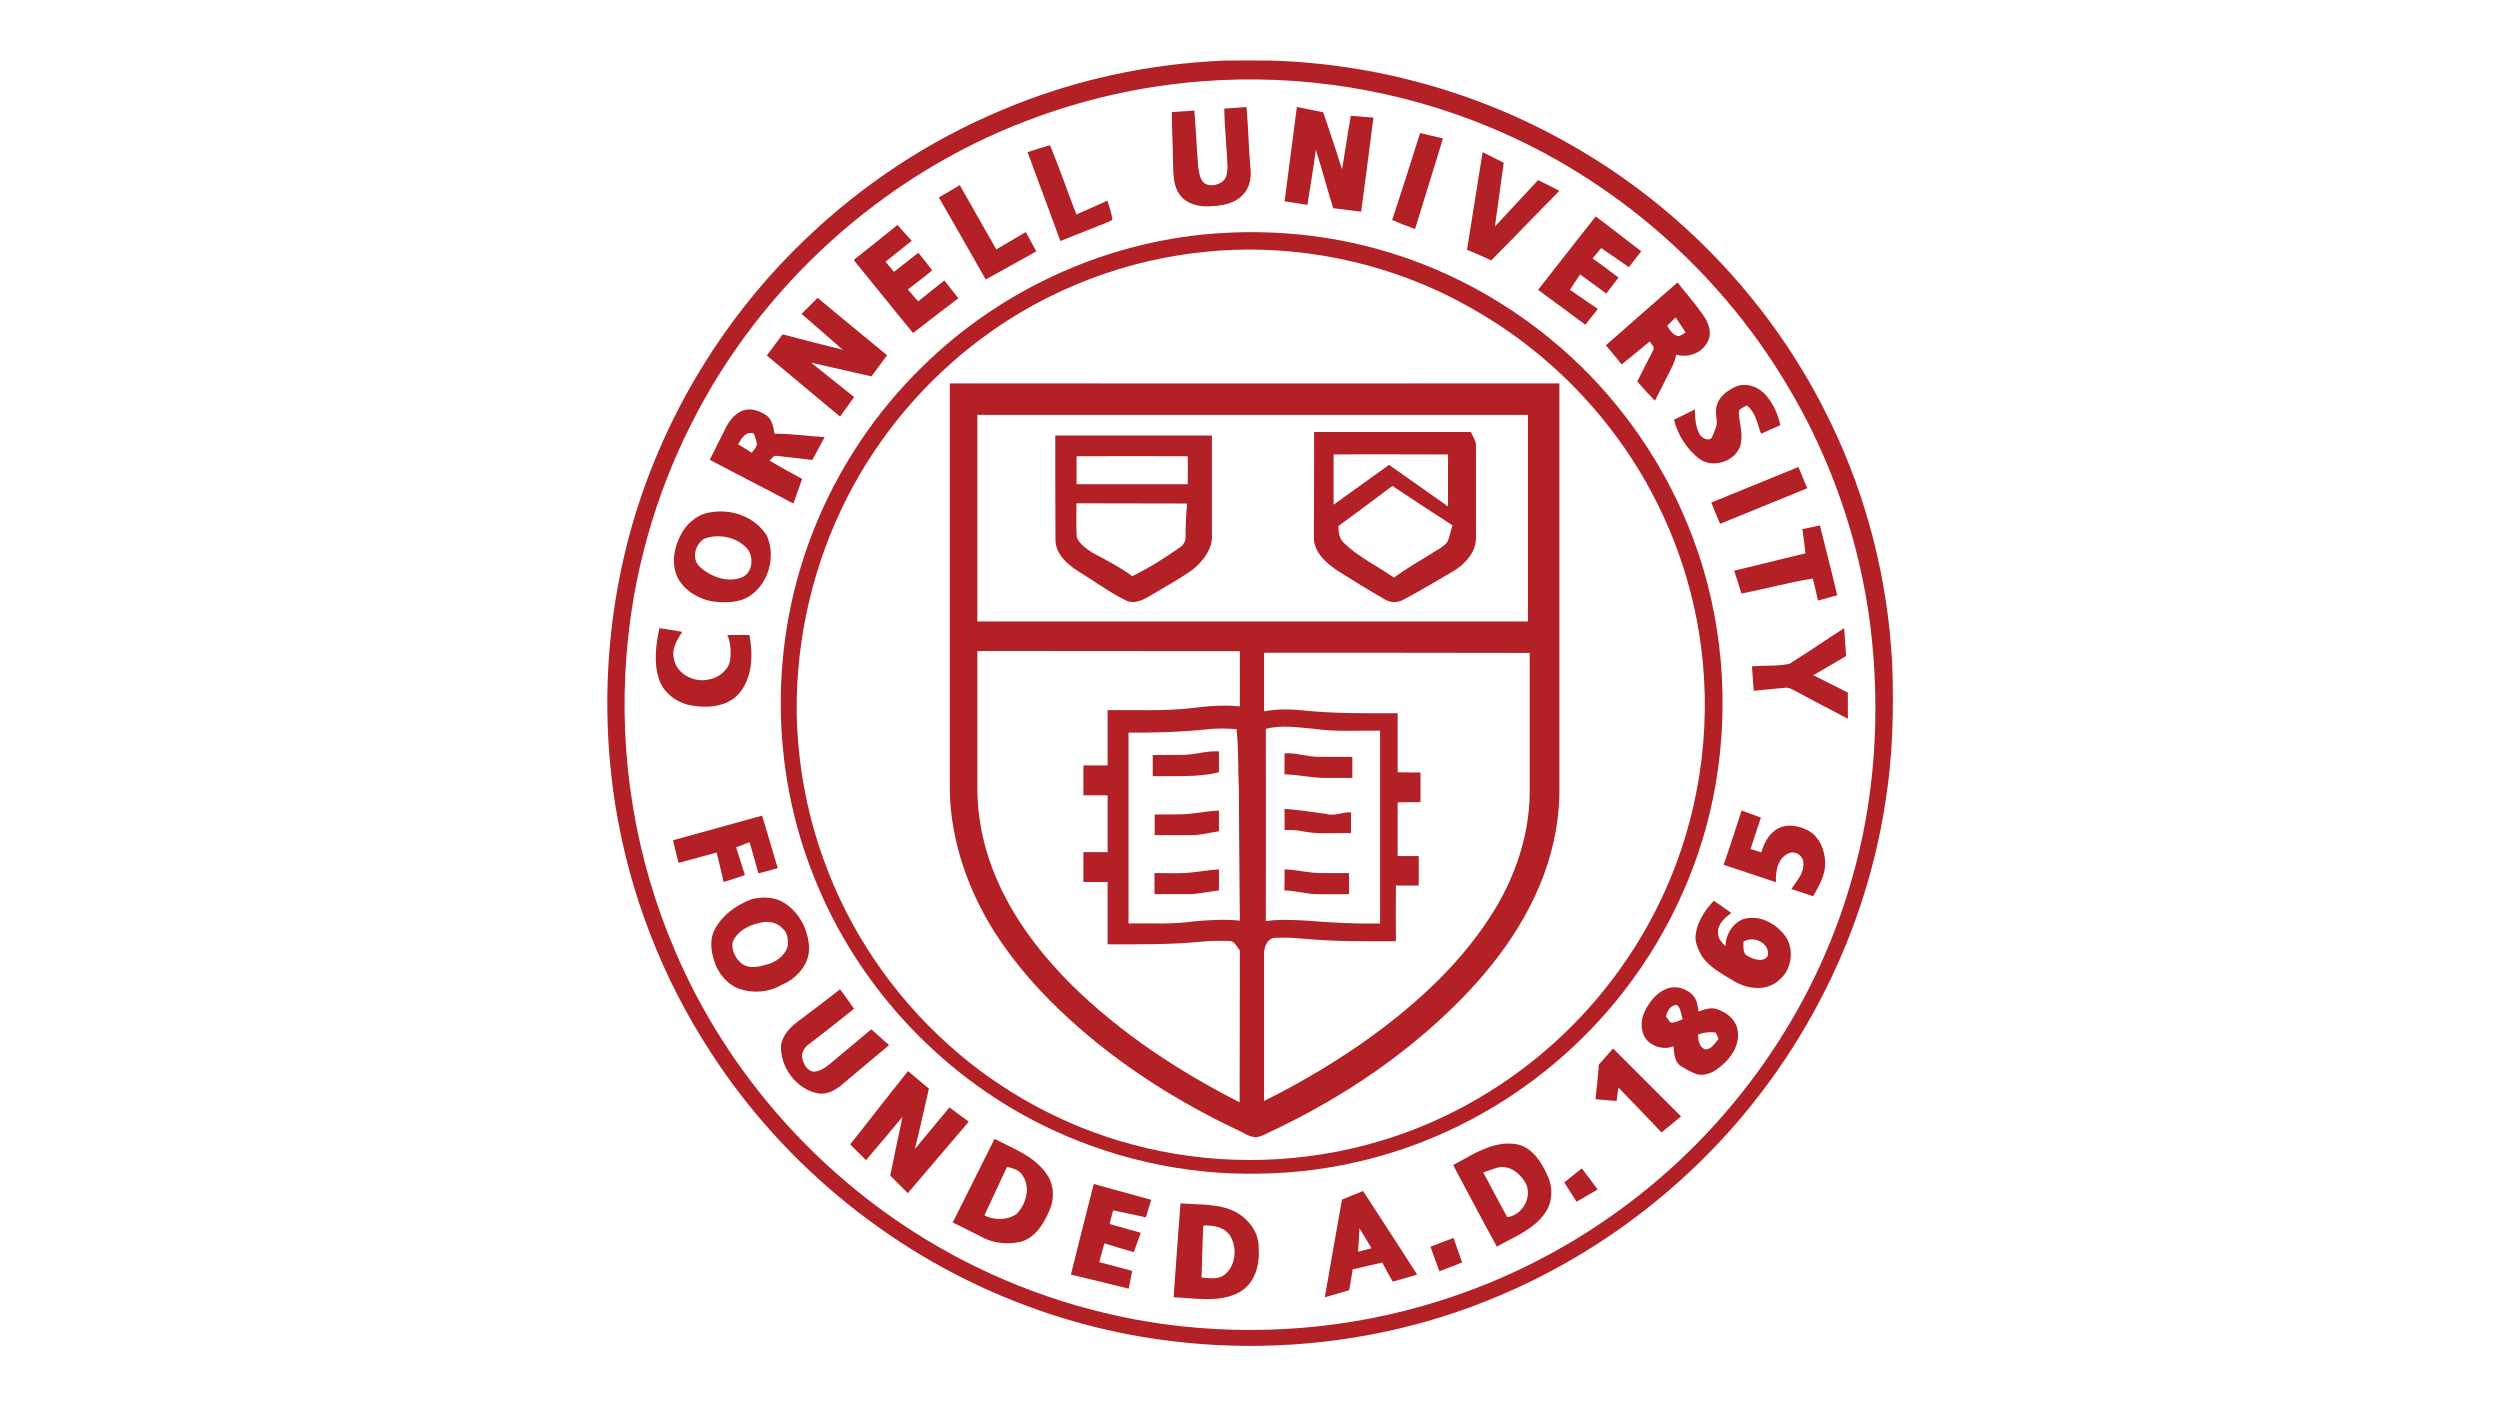 <svg xmlns="http://www.w3.org/2000/svg" xmlns:xlink="http://www.w3.org/1999/xlink" id="Layer_1" x="0px" y="0px" viewBox="0 0 1280 720" style="enable-background:new 0 0 1280 720;" xml:space="preserve"><style type="text/css">	.st0{fill:#B32025;}	.st1{fill:none;}</style><g>	<g>		<path class="st0" d="M627.7,31c7.4-0.1,14.8,0,22.1,0c53.7,1.4,107,16.1,153.7,42.7C861.4,106.3,909,157,937.6,217   c18.5,38.3,29,80.3,31.2,122.8c0.9,23.5,0.3,47.2-3.4,70.4c-10.8,71.9-46.8,139.6-99.8,189.3c-28.6,26.9-62,48.8-98.2,64   c-76.3,32.4-165,34.1-242.5,4.8c-65.7-24.5-123-70.7-161-129.5c-24.6-37.7-41.3-80.6-48.6-125c-9.3-57-3.7-116.5,16.9-170.5   c17.3-45.5,44.8-87,79.9-120.6c29.1-28,63.3-50.6,100.5-66.2C549,41,588.2,32.5,627.7,31z M615.7,41.6   c-30.8,2.3-61.3,9.2-90.2,20.3c-73.6,28-135.9,84.4-171.4,154.8c-18.7,36.8-30.1,77.3-33.3,118.5c-4.2,51.6,4.4,104.1,24.8,151.6   c27,63.3,75.2,117.3,134.9,151.6c35.3,20.4,74.6,33.8,114.9,39.5c47.4,6.5,96.2,2.6,141.8-11.9c33.1-10.4,64.5-26.3,92.5-46.8   c56.3-41,98.9-100.8,118.1-167.9c12.4-42.1,15.1-86.8,9.9-130.3c-5.5-44-20.3-86.9-43.3-124.8C879.5,138,825.8,91.4,763.2,65.3   C716.8,45.9,665.8,37.7,615.7,41.6z"></path>	</g>	<path class="st0" d="M626.8,55.6c3.8-0.2,7.6-0.5,11.4-0.8c0.9,10,1.1,20.1,1.9,30.1c0.7,4.9,0.2,10.4-3.2,14.2  c-4.3,5.3-11.6,6.4-18,6.5c-5.4,0.3-11.4-1.2-14.8-5.8c-3.4-4.5-3.3-10.4-3.5-15.8c0-8.9-0.7-17.7-0.6-26.6  c3.8-0.2,7.7-0.6,11.5-0.8c0.8,9.7,1.2,19.4,2,29.1c0.5,3,0.9,6.7,3.7,8.5c3,1.3,6.9,0.6,9.3-1.8c1.7-1.8,1.9-4.4,2-6.8  C628.1,75.6,627,65.6,626.8,55.6z"></path>	<path class="st0" d="M664,54.8c4.5,0.9,9,1.8,13.5,2.7c3.2,9.7,6.6,19.4,9.6,29.2c1.6-9.1,2.9-18.3,4.5-27.4  c3.9,0.3,7.7,0.6,11.6,0.9c-2.1,16.1-4.1,32.1-6.3,48.2c-4.8-0.6-9.5-1.2-14.3-1.8c-3.1-10-5.8-20.1-8.9-30  c-1.2,9.5-2.9,18.9-4.3,28.3c-3.9-0.6-7.8-1.2-11.7-1.8C659.8,86.9,661.9,70.8,664,54.8z"></path>	<path class="st0" d="M727.1,68.1c3.9,1,7.8,1.8,11.7,2.8c-4.8,15.5-9.5,30.9-14.3,46.4c-3.9-1.5-7.9-3-11.7-4.6  C717.7,97.8,722.4,82.9,727.1,68.1z"></path>	<path class="st0" d="M526.1,77.9c3.8-1.2,7.6-2.5,11.5-3.5c4.9,11.6,8.9,23.6,13.5,35.4c5.3-2.3,10.6-4.6,15.9-7.1  c1,3.2,2,6.3,2.6,9.6c-0.8,1-2.2,1.2-3.3,1.8c-7.8,3.1-15.6,6.2-23.4,9.3C537.4,108.3,531.7,93.1,526.1,77.9z"></path>	<path class="st0" d="M751.1,127.9c2.6-16.7,5.4-33.3,8-50c3.6,1.8,7.2,3.6,10.8,5.4c-1.6,10.9-2.9,21.8-4.5,32.7  c7.4-7.9,14.7-15.9,22.1-23.8c3.6,1.8,7.3,3.6,10.9,5.5c-11.7,11.8-23.1,23.8-34.9,35.6C759.4,131.4,755.3,129.6,751.1,127.9z"></path>	<path class="st0" d="M480.7,101.1c3.6-2.1,7.2-4.2,10.7-6.3c6.3,11,12.5,22,18.7,32.9c5-3,10.1-5.9,15.1-8.9  c1.8,3.3,3.6,6.6,5.4,9.9c-8.6,4.9-17.3,9.5-25.9,14.4C496.8,129.1,488.7,115.1,480.7,101.1z"></path>	<path class="st0" d="M817,110.8c7.8,5.8,15.4,11.9,23.3,17.8c-2.1,2.7-4.1,5.5-6.3,8.2c-4.8-3.3-9.5-6.5-14.2-9.8  c-1.4,1.8-2.9,3.5-4.4,5.3c4.5,3.2,8.9,6.5,13.3,9.8c-2.1,2.8-4.2,5.4-6.3,8.2c-4.5-3.2-8.9-6.6-13.4-9.8c-1.7,2.6-3.5,5.2-5.2,7.9  c4.8,3.3,9.5,6.5,14.3,9.8c-2.2,2.7-4.3,5.4-6.4,8.1c-8.1-6-16.1-12-24.2-17.9C797.4,135.8,807.1,123.3,817,110.8z"></path>	<path class="st0" d="M437.1,133.1c7.5-5.9,14.9-11.9,22.4-17.9c2.4,2.7,4.8,5.4,7.3,8.1c-4.5,3.6-8.9,7.1-13.4,10.7  c1.4,1.7,2.9,3.4,4.3,5.2c4.2-3.2,8.3-6.6,12.5-9.8c2.4,3,4.8,6,7.1,9c-4.1,3.4-8.3,6.6-12.5,9.8c1.8,2,3.5,4.1,5.3,6.1  c4.5-3.6,8.9-7.2,13.4-10.7c2.4,3,4.8,6,7.2,9.1c-7.8,5.9-15.5,11.8-23.2,17.8C457.3,158.2,447.3,145.6,437.1,133.1z"></path>	<g>		<path class="st0" d="M626,119.3c27.2-1.6,54.7,1.2,81,8.7c38.2,10.8,73.6,31.5,102.1,59.2c25.6,24.9,45.6,55.6,58,89.1   c14.8,39.8,18.5,83.5,11.3,125.3c-6.6,38.4-23,75-46.9,105.8c-20.9,27-47.6,49.5-77.7,65.5c-33.3,17.8-70.9,27.5-108.7,28   c-38.9,0.9-78-8.1-112.8-25.6c-51.9-26.1-93.7-71.6-115.2-125.5c-22.9-56.3-23.1-121.2-0.8-177.7c12.5-31.9,31.9-61.1,56.5-84.9   C513.6,147.2,569,122.5,626,119.3z M619.5,128.7c-42,3.7-82.9,19.2-116.7,44.4c-28.7,21.3-52.5,49.3-68.8,81.1   c-17.5,34.1-26.5,72.5-26.1,110.8c0.5,25.7,5.1,51.2,13.9,75.4c13,36.2,35.2,68.8,63.8,94.5c26.7,24,59.1,41.7,93.8,51   c39.1,10.6,81,10.7,120.1,0.3c35.3-9.2,68.2-27.2,95.4-51.5c26.1-23.3,46.9-52.5,60.3-84.8c16.4-39.5,21.6-83.7,14.7-125.9   c-5.8-36.1-20.4-70.8-42.1-100.2c-19.5-26.6-44.7-49.1-73.4-65.4C713.9,135,666.1,124.5,619.5,128.7z"></path>	</g>	<g>		<path class="st0" d="M822.2,176.8c12.2-10.7,24.4-21.5,36.7-32.2c4.3,5.5,8.9,10.7,12.9,16.4c2.9,4,5.1,9.5,2.4,14.2   c-3,5.7-10,8.1-16,6.4c-0.5,2.4-1.3,4.8-2.5,7c-2.8,5.5-5.5,11.1-8.4,16.6c-3.1-3.2-6.1-6.5-9-9.9c2.7-5.3,5.3-10.7,8.1-15.9   c1-1.7-1-3.2-1.7-4.6c-4.7,4-9.6,7.8-14.4,11.8C827.6,183.3,825,180,822.2,176.8z M853.6,166.8c1.5,2.3,3,5.2,6.2,5.3   c1.1-0.5,2.1-1.2,3.2-1.9c-1.6-2.6-3.4-5.1-5.1-7.7C856.4,164,855,165.4,853.6,166.8z"></path>	</g>	<path class="st0" d="M410.4,160.7c2.7-2.7,5.4-5.4,8.2-8.2c11.8,9.9,23.8,19.6,35.6,29.4c-2.6,3.6-5.4,7.2-8,10.8  c-10.3-2.3-20.6-4.7-30.9-7c7.3,5.9,14.7,11.8,22,17.6c-2.4,3.3-4.8,6.6-7.2,10c-12.5-10.5-25-20.8-37.5-31.3  c2.7-3.6,5.4-7.2,8.1-10.8c10.3,2.7,20.5,5.3,30.8,7.9C424.5,173,417.5,166.8,410.4,160.7z"></path>	<g>		<path class="st0" d="M486.3,405.4c0-69.7,0-139.4,0-209.1c104,0.1,208.1,0,312.1,0c0,68.5,0,136.9,0,205.4   c0.2,9.8-0.8,19.5-2.9,29.1c-6.9,31.2-25.5,58.6-47.6,81c-26.9,27.3-59.1,49.2-93.6,65.8c-3.8,1.6-7.2,4-11.3,4.7   c-3.4-0.2-6.1-2.3-9.1-3.6c-31.3-14.8-60.8-33.5-86.4-56.9c-14.6-13.3-27.9-28.2-38.5-44.9C495.6,455.5,486.9,430.7,486.3,405.4z    M500.4,212.4c0,35.3,0,70.5,0,105.8c94,0,188,0,281.9,0c0-35.2,0-70.5,0-105.8C688.4,212.4,594.4,212.4,500.4,212.4z    M500.4,333.3c0,23.4,0,46.8,0,70.2c0,19.4,5.2,38.5,14.2,55.6c8.6,16.7,20.5,31.6,33.8,44.9c25.1,24.8,54.9,44.4,86.3,60.4   c0.1-25.9,0-51.8,0.1-77.8c-1.6-1.8-2.7-5-5.5-4.8c-5-0.2-10-0.1-15,0.4c-15.7,1.5-31.5,1.3-47.2,1.3c0-10.6,0-21.3,0-31.9   c-4.1,0-8.2,0-12.4,0c0-5.1,0-10.2,0-15.3c4.1,0,8.2,0,12.4,0c0-9.7,0-19.4,0-29.1c-4.1,0-8.3,0-12.4,0c0-5.1,0-10.2,0-15.3   c4.1,0,8.2,0,12.4,0c0-9.4,0-18.9,0-28.3c14.4-0.2,29,0.6,43.3-1.1c8.1-1,16.3-1.7,24.4-0.8c0-9.4,0-18.9,0-28.3   C590,333.3,545.2,333.4,500.4,333.3z M647.2,334.2c0,10,0,20,0,30c6.5-1.2,13.1-1.2,19.6-0.5c16.2,1.7,32.5,1.5,48.8,1.5   c0,10.1,0,20.1,0,30.2c3.9,0.1,7.8,0.1,11.7,0.1c0,5.1,0,10.1,0,15.2c-3.9,0-7.8,0-11.7,0.1c0,9.2,0,18.3,0,27.5   c3.6,0,7.2,0,10.8,0c0,5,0,10.1,0,15.1c-3.9,0-7.8,0-11.7,0c-0.1,9.5,0,19,0,28.5c-15.4,0.1-30.8,0.2-46.2-1.2   c-5.2-0.4-10.5-0.9-15.7-0.5c-3.8,0.1-5.5,4.4-5.6,7.7c0,25.3,0,50.5,0,75.8c19.5-9.7,38.3-20.9,55.9-33.7   c24.3-17.8,46.8-38.9,62.5-64.8c10.6-17.7,17.3-37.9,17.6-58.7c0-24.1,0-48.1,0-72.2C737.9,334.2,692.5,334.2,647.2,334.2z    M648.1,373.2c0,32.8,0.1,65.6,0,98.4c7.1-1,14.4-0.6,21.5-0.2c12.3,1,24.7,1.7,37,1.4c0-32.9,0-65.8,0-98.7   c-11.1-0.2-22.3,0.7-33.4-0.9C664.9,372.5,656.3,371,648.1,373.2z M577.8,375.1c0,32.6,0,65.2,0,97.7c11.2-0.2,22.5,0.6,33.7-1.1   c7.7-0.6,15.5-1.2,23.3-0.3c-0.2-22.6-0.4-45.3-0.5-67.9c-0.5-10.1-0.1-20.2-1.2-30.2c-5-0.3-9.9-0.5-14.9,0.1   C604.8,374.8,591.3,375.2,577.8,375.1z"></path>	</g>	<path class="st0" d="M888.6,198c5.5-2.4,12,0.1,15.7,4.5c3.6,4.3,6.1,9.6,7.2,15.2c-3.3,1.4-6.5,2.9-9.8,4.4  c-2-5-2.7-11.1-7.4-14.5c-1.5,1-4.3,1.5-4,3.9c0.3,5.3,2.1,10.5,1,15.8c-2.1,8.8-14.2,12.9-21.3,7.6c-6.4-5-11-12.2-12.9-20  c3.6-1.7,7.1-3.5,10.7-5.3c0,4.4,0.3,9,2.5,12.9c1.2,1.8,4.1,3.5,6,1.8c0.8-1.5,1.4-3.2,2-4.8c1.7-3.5-0.4-7.3,0.5-10.9  C879.6,203.4,884.2,200,888.6,198z"></path>	<g>		<path class="st0" d="M379.8,210.4c4.2-1.8,8.8-0.2,12.4,2.1c3.1,2.1,3.8,6.1,4.4,9.6c8.6-0.1,17.1,1.2,25.6,1.7   c-2,3.9-4.2,7.8-6.3,11.7c-6.1-0.7-12.2-1.4-18.2-2.1c-1.7-0.4-2.6,1.6-3.7,2.4c5.4,3.3,11.1,6.3,16.7,9.4   c-1.5,4.2-3,8.4-4.5,12.6c-14.2-7.6-28.6-14.8-42.8-22.4c2.6-5.1,5.1-10.1,7.6-15.2C372.9,216.2,375.6,212.2,379.8,210.4z    M377.9,227.5c2.4,1.4,4.7,2.9,7,4.3c1-1.4,2.4-2.6,2.6-4.4c-0.1-1.9-1-3.6-1.5-5.4C381.9,220.5,379.6,224.5,377.9,227.5z"></path>	</g>	<g>		<path class="st0" d="M672.8,221.2c26.8,0,53.5,0,80.3,0c1,2.3,2.7,4.5,2.6,7.1c0,15.6,0,31.3,0,46.9c0.1,7.5-5.5,13.6-11.7,17.3   c-8.4,4.8-16.6,9.9-25.2,14.4c-2.8,1.6-6.3,1.9-9.2,0.3c-8.4-4.7-16.5-9.8-24.6-14.9c-5.9-3.9-12.3-9.4-12.3-17.1   C672.8,257.1,672.8,239.1,672.8,221.2z M682.8,232.7c0,8.6,0,17.1,0,25.7c9.4-6.8,18.9-13.6,28.4-20.4c10,7.1,20.1,14.2,30.2,21.3   c-0.1-8.9,0-17.7,0-26.6C721.8,232.7,702.3,232.5,682.8,232.7z M712.9,248.8c-9.1,6.9-18.4,13.7-27.6,20.5   c-0.1,3.1,0.4,6.5,2.8,8.7c7.5,7.3,17.1,11.8,25.6,17.7c6.4-4.6,13.2-8.6,19.9-12.7c2.6-1.7,5.6-3.1,7.5-5.6   c1.2-2.7,1.6-5.6,2.6-8.4C733.4,262.4,723.2,255.6,712.9,248.8z"></path>	</g>	<g>		<path class="st0" d="M540.3,223c26.7,0,53.4,0,80.2,0c0,17.1,0,34.1,0,51.2c0.3,7-4.5,12.9-9.5,17.2c-6.7,4.8-13.8,8.7-20.9,12.9   c-4.1,2.5-9.1,5.5-13.9,3c-8.5-4.2-16.2-10-24.3-14.9c-5.6-3.6-11.6-8.9-11.5-16.2C540.3,258.5,540.3,240.7,540.3,223z    M551.2,233.6c0,4.8,0,9.5,0,14.3c19,0,37.9,0,56.9,0c0.1-4.8,0.1-9.5,0-14.3C589.1,233.5,570.1,233.5,551.2,233.6z M551.1,257.7   c0.1,5.8-0.2,11.5,0.2,17.3c1.4,3.5,4.7,5.8,7.7,7.8c7,3.8,14.3,7.4,20.7,12.2c8.6-4.2,16.7-9.3,24.5-14.8c2-1.3,3-3.6,2.8-5.9   c0-5.5,0.3-11,0.8-16.5C589,257.8,570.1,257.7,551.1,257.7z"></path>	</g>	<path class="st0" d="M876.2,257.3c14.9-6.1,29.7-12.1,44.6-18.2c1.5,3.6,3,7.2,4.5,10.9c-14.9,6.1-29.8,12.1-44.6,18.2  C879.1,264.6,877.6,260.9,876.2,257.3z"></path>	<g>		<path class="st0" d="M362.7,262.5c11.2-2.4,23.9,1.9,30,11.9c4.5,10.5,1,23.8-8.3,30.4c-5.9,4.1-13.6,4-20.4,3   c-7.8-1.7-15.7-6.8-18.1-14.8c-2-6.2-0.4-13,2.4-18.7C351.1,268.6,356.3,263.8,362.7,262.5z M360.7,275.8   c-4.9,2.7-6.8,10.4-2.4,14.4c5.7,5.2,14.1,8.3,21.6,5.4c5.1-2.2,6-9.1,3.5-13.6C378.5,275.2,368.4,272.9,360.7,275.8z"></path>	</g>	<path class="st0" d="M922.8,270.9c3-0.6,6-1.2,9-1.9c3,11.9,6,23.9,8.9,35.8c-3.3,0.9-6.6,1.7-9.9,2.7c-0.9-3.8-1.6-7.6-2.7-11.3  c-12.2,2-24.3,5.3-36.5,7.7c-1.2-3.9-2.4-7.8-3.7-11.7c12.2-3,24.4-5.9,36.5-8.9C924,279.2,923.4,275.1,922.8,270.9z"></path>	<path class="st0" d="M337.6,321.6c3.9,0.6,7.8,1.2,11.7,1.9c-2.6,4-5.5,8.7-4.3,13.7c1.3,7.7,10,12.3,17.4,10.8  c5-0.8,10-4.2,11.3-9.3c0.7-4.5,0.5-9.3-1.3-13.6c3.8,0.1,7.6,0,11.3,0c1.9,9.9,1.6,21.3-4.9,29.5c-5.7,7.1-15.8,8.1-24.2,6.7  c-7.6-1.1-14.8-6.2-17.2-13.6C334.6,339.3,335.8,330.1,337.6,321.6z"></path>	<path class="st0" d="M916.1,339.9c9.5-5.8,18.7-12.3,28.1-18.3c0.4,4.8,0.6,9.5,1,14.3c-5.6,3.3-11.2,6.6-16.8,9.8  c5.9,3,11.8,5.9,17.7,8.9c0,4.5,0,8.9,0,13.4c-9.3-4.8-18.6-9.8-27.8-14.7c-1.3-0.6-2.6-1.4-4.1-1.2c-5.4,0.5-10.8,1.1-16.3,1.6  c-0.3-4.2-0.6-8.4-0.9-12.5C903.3,340.6,909.9,341.2,916.1,339.9z"></path>	<path class="st0" d="M604.9,386.5c6.5,0.1,12.7-2.2,19.2-1.8c0,3.6,0,7.1,0,10.7c-11.1,2.7-22.6,1.8-33.9,2c0-3.6,0-7.2,0-10.8  C595.1,386.5,600,386.5,604.9,386.5z"></path>	<path class="st0" d="M657.7,385.7c6.2-0.4,12.2,2,18.4,1.8c5.4,0,10.9,0,16.3,0c0,3.6,0,7.2,0,10.8c-4.5,0-9,0-13.5,0  c-7.1,0-14.1-1.6-21.3-1.9C657.7,392.8,657.7,389.2,657.7,385.7z"></path>	<path class="st0" d="M657.7,414.1c7.1,0.6,14.2,1.6,21.2,2.6c4.3,1.4,8.4-1,12.8-0.8c0,3.6,0,7.1,0,10.7c-8.3-0.3-16.7,0.7-24.9-1  c-3-0.7-6.1-0.7-9.1-0.6C657.7,421.3,657.7,417.7,657.7,414.1z"></path>	<path class="st0" d="M610.6,416.5c4.5-0.4,8.9-1.5,13.5-1.4c0,3.5,0,7,0,10.5c-4.8,0.7-9.6,2.1-14.5,2c-6.1,0-12.3,0-18.4,0  c0-3.5,0-7,0-10.6C597.7,416.9,604.2,417.3,610.6,416.5z"></path>	<path class="st0" d="M891.7,415c3.3,1.2,6.6,2.4,9.9,3.6c-1.8,5.3-3.6,10.7-5.3,16.1c1.8,0.6,3.7,1.1,5.5,1.7  c1.4-4.6,3.7-9.4,8-11.9c4.9-3,11.3-1.8,16.1,0.8c5.9,3.3,8.5,10.3,8.6,16.7c0,6.2-3.2,11.7-6.2,16.9c-3.7-1.3-7.4-2.5-11.1-3.7  c2.5-4.1,6.6-8,6.1-13.3c0.1-3.8-4.3-6.7-7.8-4.9c-5.4,2.6-6.5,9.2-6.2,14.7c-8.9-2.9-17.8-6-26.8-8.9  C885.8,433.5,888.6,424.2,891.7,415z"></path>	<path class="st0" d="M344.6,430.2c15.2-4.3,30.4-8.3,45.6-12.6c2.6,9,5.4,17.9,8,26.9c-3.3,0.9-6.6,1.8-9.9,2.7  c-1.5-5.3-2.9-10.7-4.5-16c-2.3,0.9-4.6,1.7-6.9,2.6c1.5,4.7,3,9.5,4.5,14.2c-3.6,1.3-7.2,2.5-10.9,3.6c-1.2-5-2.3-10.1-3.6-15.1  c-6.5,1.7-13,3.6-19.5,5.3C346.4,438,345.5,434.1,344.6,430.2z"></path>	<path class="st0" d="M657.7,445.1c6.2,0.2,12.2,1.9,18.4,1.9c4.9,0,9.7,0,14.6,0c0,3.6,0,7.2,0,10.8c-5.5,0-11,0.1-16.6,0  c-5.5-0.1-10.9-1.8-16.5-1.9C657.7,452.3,657.7,448.7,657.7,445.1z"></path>	<path class="st0" d="M606.8,447c5.8-0.4,11.5-1.5,17.3-1.9c0,3.6,0,7.2,0,10.8c-5.2,0.5-10.2,1.9-15.5,1.9c-5.8,0-11.6,0-17.5,0  c0-3.6,0-7.2,0-10.8C596.4,447,601.6,447.2,606.8,447z"></path>	<g>		<path class="st0" d="M385.1,460.3c5.3-1.2,11.3-1.2,16.1,1.8c7.9,4.7,12.7,13.9,13,23c0.4,8.7-6.5,16.1-14.1,19.2   c-6.4,3.8-14.5,4.4-21.5,2c-6.4-2.3-11.1-8.1-13-14.5c-1.6-5-2.2-10.7,0.1-15.5C369.7,468.5,377.2,463.2,385.1,460.3z M389,472.5   c-5.7,1.1-11.5,4.3-13.9,9.8c-0.7,4.3,1.5,8.6,4.9,11.3c3.7,2.4,8.3,1.5,12.3,0.3c4.7-1.1,9.3-4.3,10.9-9c0.4-3.2,0.3-7.1-2.4-9.4   C397.9,472.1,393.1,471.4,389,472.5z"></path>	</g>	<g>		<path class="st0" d="M868.2,478.4c0.9-6.6,4.7-12.5,9.3-17.2c3,2,5.9,4.1,8.9,6.2c-3.2,2.5-7,5.7-6.8,10.1c-0.1,2.9,1.9,5.1,3.9,7   c0-5.9,3.5-11.7,9-13.9c8.7-2.7,18.4,2.9,22.7,10.5c3.3,6.7,1.7,15.7-4.1,20.5c-6.1,6-16.1,5-23,0.9c-6.2-3.8-13.3-7.3-17.2-13.7   C869.3,485.6,867.6,482.1,868.2,478.4z M892.6,482.2c0.2,2.4-0.6,5.9,2.1,7.2c3,1.7,7.8,3.6,10.3,0.2   C906.7,483,897.7,478.7,892.6,482.2z"></path>	</g>	<g>		<path class="st0" d="M852.9,506.4c4.9-2.2,11.1-0.3,14.4,3.8c1.7,2.2,1.9,5.1,2.4,7.7c2.9-1.1,6.1-2.2,9.2-1.3   c4.4,1.5,8.8,4.4,10.3,9.1c2.2,6.6-1.2,13.8-6,18.3c-3.8,3.7-8.9,7.4-14.6,6c-3-1.2-5.8-2.8-8.5-4.5c-2.9-2.4-2.9-6.4-3.3-9.8   c-4.5,1.8-9.7,0.6-13.2-2.7c-3.8-4-3.8-10.3-1.6-15C844.4,513.1,847.9,508.5,852.9,506.4z M853,520.4c0.7,1,1.4,2.1,2.3,3.1   c2.3,0.3,4.3-0.9,6.3-1.7c-1-2.4-0.9-5.4-2.9-7.2C855.2,514.4,853.7,517.6,853,520.4z M869.4,529.7c0.1,2.9,0.5,6.3,3.6,7.6   c3.3,0.1,5-3.3,6.9-5.4c-0.5-1.1-1-2.1-1.4-3.2C875.4,528.2,872.3,528.6,869.4,529.7z"></path>	</g>	<path class="st0" d="M430.1,506.5c2.4,3.3,4.9,6.6,7.2,10c-7.8,6.1-15.5,12.4-23.4,18.3c-1.9,1.5-3.4,3.8-3.3,6.3  c0.6,3.2,2.3,7.1,6,7.6c3.1-0.1,5.9-2,8.2-3.9c7.1-5.9,14.2-11.9,21.3-17.8c3.1,2.7,6.1,5.4,9.1,8.1c-8,6.6-15.8,13.3-23.7,19.9  c-3.4,2.8-7.5,5.5-12.2,4.9c-11.4-1.8-20.1-13.6-19.4-24.9c0.8-4.9,4.4-8.7,8.2-11.7C415.4,517.8,422.8,512.3,430.1,506.5z"></path>	<path class="st0" d="M818.6,545.1c2.4-2.8,4.9-5.5,7.3-8.3c11.6,11.6,23.2,23.2,34.8,34.8c-3.3,2.7-6.6,5.5-10,8.2  c-7.3-7.7-14.7-15.4-22.1-23c-0.3,2.3-0.6,4.6-0.9,6.9c-3.6-0.3-7.2-0.6-10.8-0.9C817.5,556.9,818.2,551,818.6,545.1z"></path>	<path class="st0" d="M435.3,585.9c9.9-12.4,19.6-25.1,29.6-37.5c3.6,3,7.1,6,10.7,9c-2.4,10.3-4.6,20.7-7.2,30.9  c5.9-7.1,11.8-14.2,17.7-21.3c3.3,2.5,6.6,4.8,9.9,7.3c-10.4,12.2-20.8,24.4-31.2,36.6c-3-3-6-6-9-9c2.1-10,4.1-20.1,6.3-30.1  c-6.2,7.4-12.4,14.9-18.7,22.2C440.7,591.3,438,588.6,435.3,585.9z"></path>	<g>		<path class="st0" d="M487.8,625.9c7.1-14.3,14.3-28.5,21.4-42.8c9.4,4.9,20.3,8.8,26.6,17.9c4.4,6,4.1,14.4,0.6,20.7   c-2.7,6.1-7.1,12.3-13.9,14.1c-6.4,1.4-13.5,0.9-19.4-2.2C498.1,631,493,628.4,487.8,625.9z M504,622.3c5,2.5,11.7,2.6,16.4-0.7   c5-5,7.4-13.4,3.2-19.7c-1.6-2.9-5-3.7-8-4.5C511.7,605.7,507.9,614,504,622.3z"></path>	</g>	<g>		<path class="st0" d="M744,596.5c10-5.3,20.4-12.6,32.3-10.7c8.2,1.5,12.9,9.2,16.1,16.2c2.8,6.1,2.6,13.8-1.5,19.3   c-5.9,8.4-16,12.1-24.5,17C758.8,624.5,751.5,610.5,744,596.5z M759.4,600.2c4,7.7,8.2,15.3,12.3,23c7.8-1,13.1-10.4,9.4-17.5   c-2.1-3.6-5.4-6.9-9.5-7.9C767.3,596.6,763.4,599.3,759.4,600.2z"></path>	</g>	<path class="st0" d="M800.9,605.4c3-2.4,6-4.8,9-7.2c2.7,3.6,5.4,7.2,8.1,10.8c-3.6,2.1-7.2,4.2-10.8,6.3  C805.1,612,803,608.7,800.9,605.4z"></path>	<path class="st0" d="M548.3,652.6c3.9-15.5,7.7-31,11.7-46.4c9.8,2.8,19.6,5.3,29.4,8.1c-0.9,3-1.8,6-2.7,9  c-5.6-1.3-11.2-2.4-16.8-3.6c-0.6,2.3-1.2,4.6-1.8,7c5.3,1.5,10.7,3,16,4.5c-1.2,3.3-2.4,6.6-3.6,9.9c-5-1.5-10.1-2.9-15.1-4.5  c-0.9,3.2-1.7,6.4-2.6,9.6c5.6,1.5,11.3,3,16.9,4.5c-0.6,3-1.2,6-1.8,9.1C568,657.3,558.1,655,548.3,652.6z"></path>	<g>		<path class="st0" d="M687.1,614.2c3.6-1.5,7.2-3,10.8-4.4c9.3,14.2,18.5,28.6,27.7,42.8c-4.2,1.2-8.4,2.4-12.5,3.6   c-1.9-3.2-3.7-6.5-5.4-9.8c-5,1.1-10,2.4-15.1,3.5c-0.6,3.6-1.2,7.1-1.8,10.7c-4.2,1.2-8.4,2.4-12.5,3.6   C681.1,647.6,684.2,630.9,687.1,614.2z M696,628.8c-0.1,4-0.4,8.1-0.7,12.1c2.3-0.6,4.6-1.2,6.9-1.8   C700.2,635.6,698.1,632.2,696,628.8z"></path>	</g>	<g>		<path class="st0" d="M604.4,616.1c10,0.9,21-0.2,29.9,5.4c5.8,3.8,10.3,10.1,10.1,17.2c0.8,8.6-1.8,18.6-10,23   c-10.3,5.5-22.4,2.9-33.5,2.5C602,648.1,603.2,632.1,604.4,616.1z M616.1,627.5c-0.5,8.9-0.6,17.8-0.9,26.6   c3.8,0.2,8.1,1.2,11.4-1.2c6-4.3,7-13.6,3.5-19.7C627.3,628.3,621.3,627.2,616.1,627.5z"></path>	</g>	<path class="st0" d="M732.4,638.3c3.9-1.5,7.8-3,11.8-4.5c1.4,4.2,3,8.4,4.4,12.6c-3.9,1.5-7.7,3-11.6,4.5  C735.4,646.7,733.9,642.5,732.4,638.3z"></path></g><rect x="280" class="st1" width="720" height="720"></rect></svg>